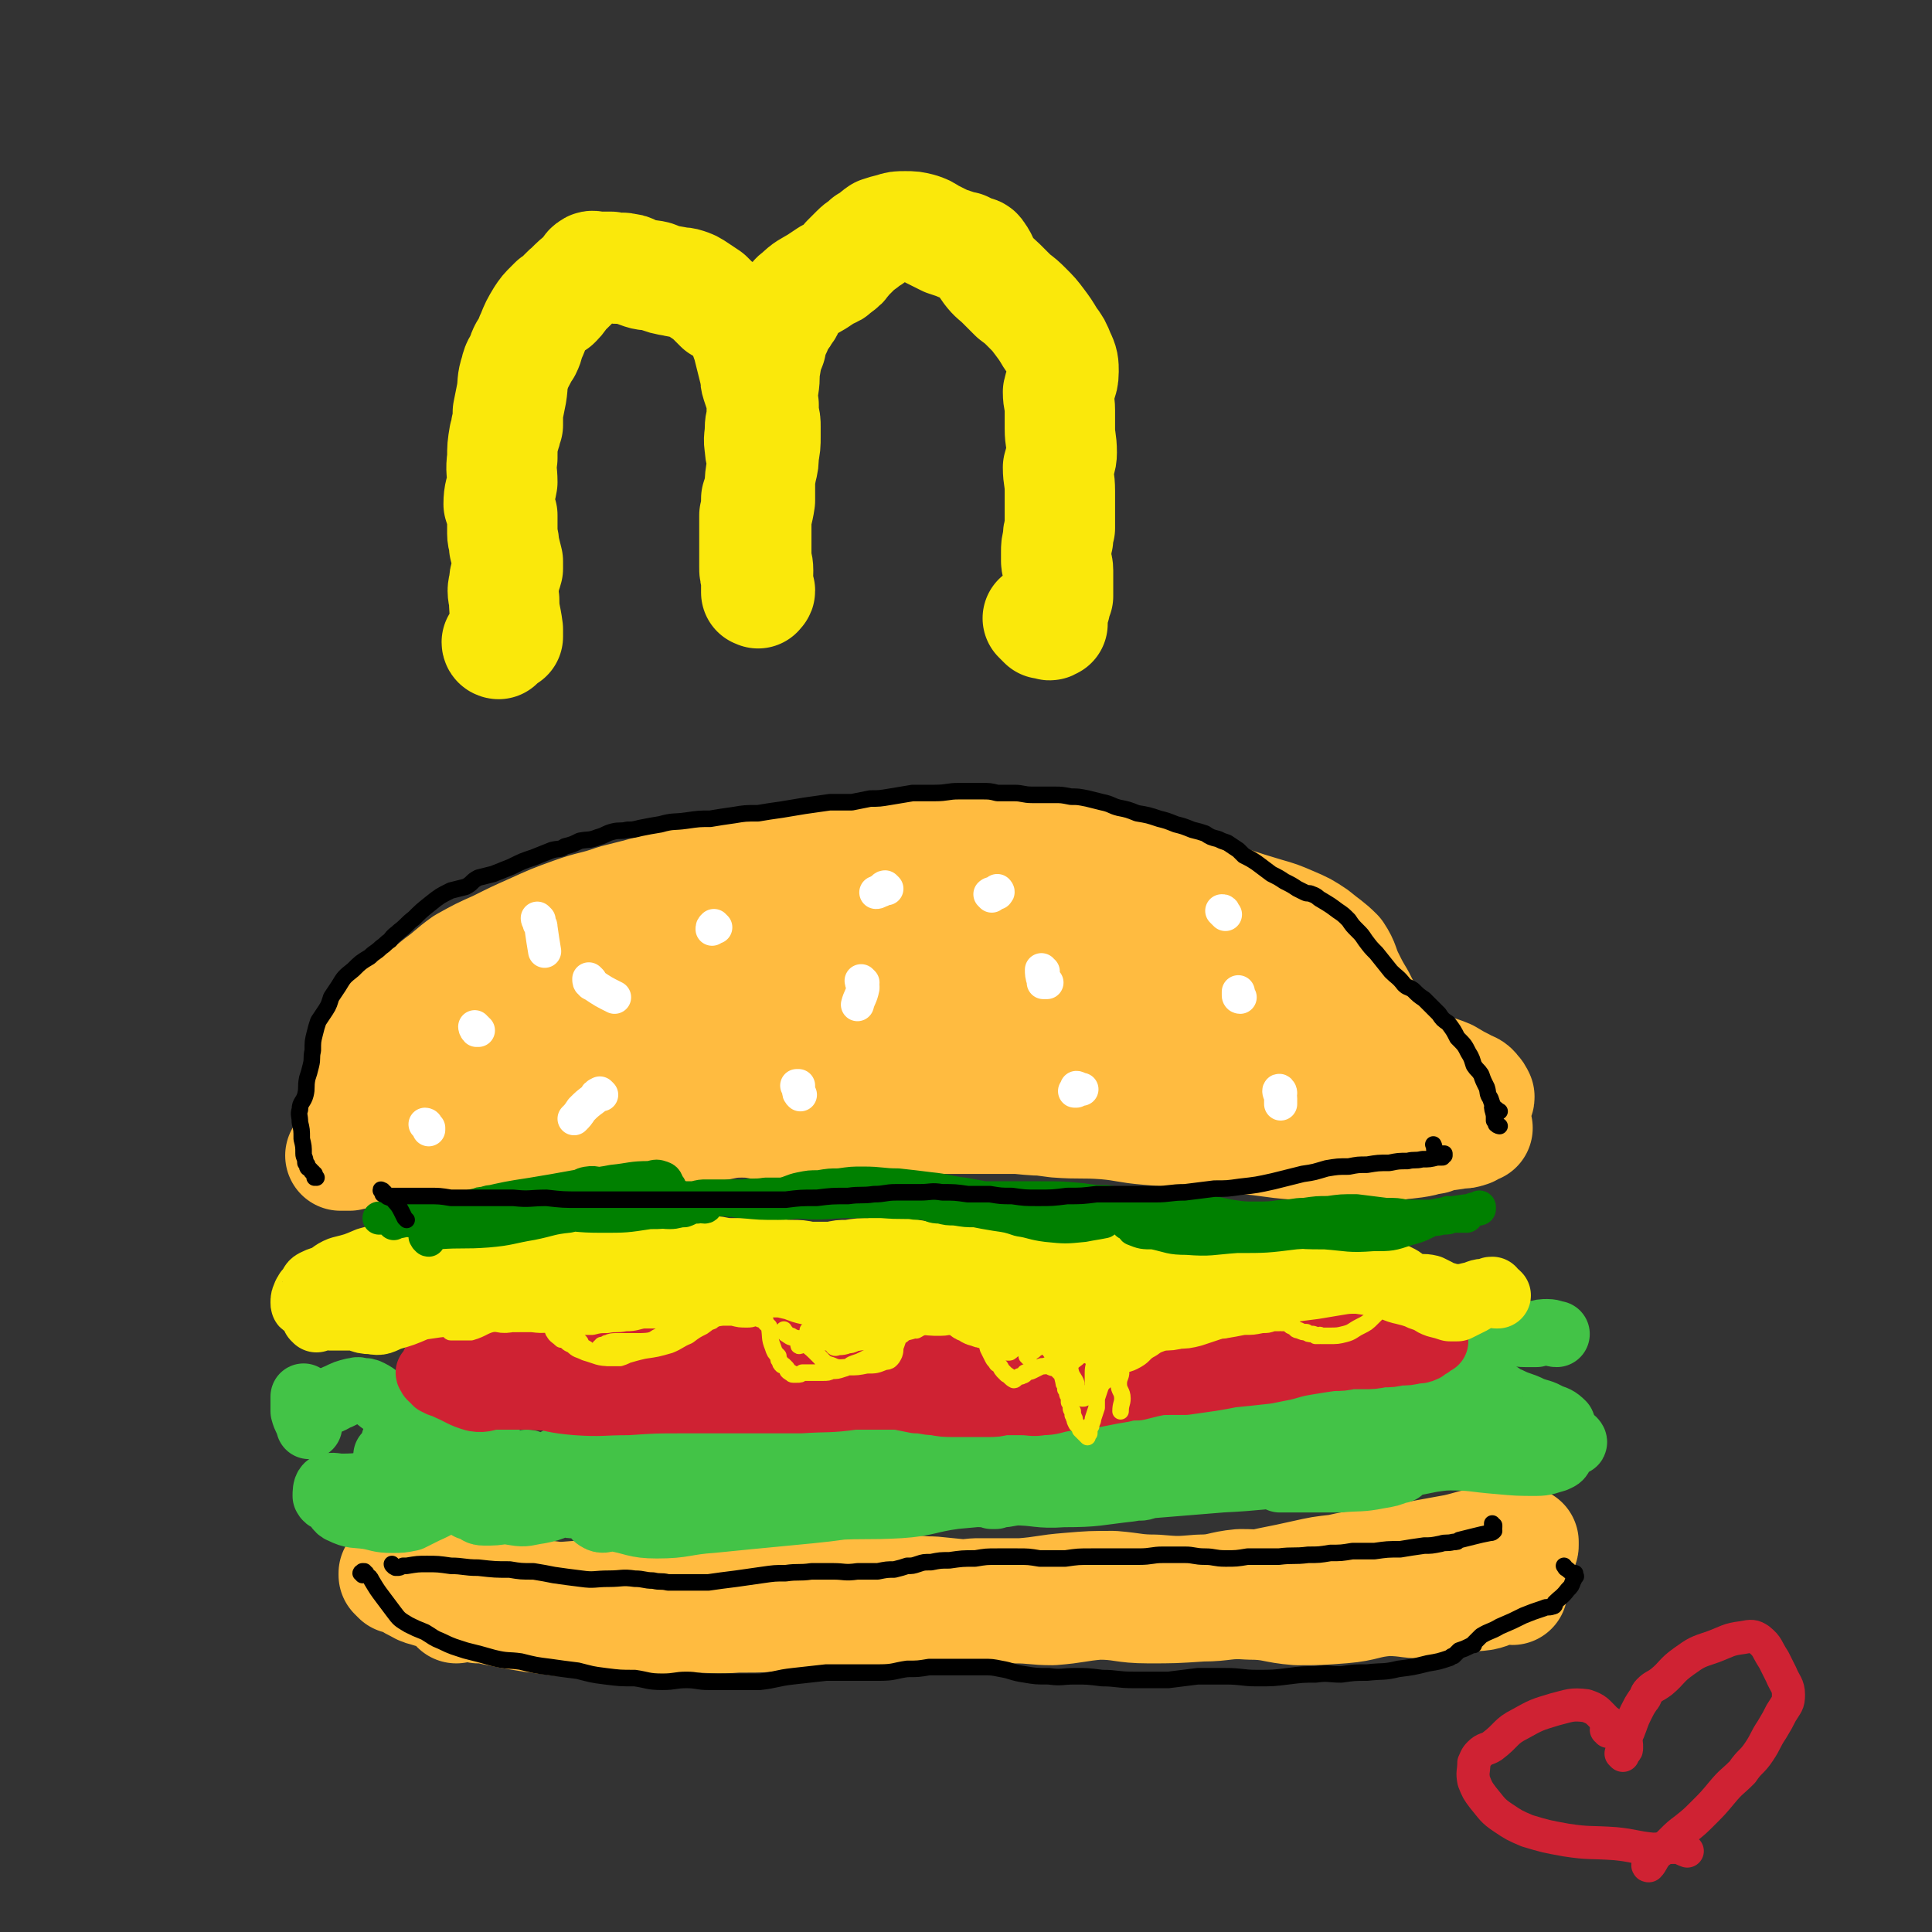 <svg viewBox='0 0 1050 1050' version='1.1' xmlns='http://www.w3.org/2000/svg' xmlns:xlink='http://www.w3.org/1999/xlink'><rect x="0" y="0" width="1050" height="1050" fill="#333333" stroke="none"/><g fill='none' stroke='rgb(255,187,64)' stroke-width='60' stroke-linecap='round' stroke-linejoin='round'><path d='M272,874c0,0 -1,-1 -1,-1 0,0 0,1 1,1 1,1 1,0 2,1 2,0 2,0 4,1 7,2 7,2 14,3 9,1 9,2 17,2 12,-1 12,-2 24,-2 11,0 11,1 22,1 9,0 9,-1 19,-1 14,0 14,1 27,0 11,0 11,-1 22,-1 13,-1 13,0 25,-1 10,0 10,0 20,0 7,-1 7,-1 15,-1 7,-1 7,-1 14,-1 7,0 8,0 15,0 9,0 9,-1 18,-1 8,0 8,0 17,0 8,-1 8,-1 16,-2 8,-1 8,-1 16,-2 8,-1 8,-1 16,-2 9,-1 9,-1 18,-2 8,0 8,0 16,0 11,0 11,0 21,-1 11,0 11,-1 22,-2 9,-1 9,-1 18,-3 10,-2 10,-2 19,-4 9,-2 9,-2 18,-3 9,-2 9,-2 18,-3 12,-2 12,-2 24,-4 11,-2 11,-2 22,-4 9,-2 9,-3 19,-4 5,0 5,2 11,2 2,-1 2,-1 4,-2 1,0 1,0 2,0 0,0 1,0 1,0 0,1 0,1 0,2 0,0 0,1 -1,1 0,0 0,-2 -1,-2 0,0 0,0 -1,0 -1,0 -1,1 -3,1 -4,0 -4,-1 -8,0 -8,2 -8,3 -15,5 -11,3 -11,4 -21,6 -13,2 -13,1 -25,3 -15,1 -14,2 -29,3 -13,2 -13,2 -27,4 -12,1 -12,0 -23,0 -11,1 -11,3 -22,3 -12,1 -12,1 -24,0 -11,0 -11,-1 -23,-2 -12,0 -12,0 -24,1 -13,1 -13,2 -26,3 -12,0 -12,0 -25,0 -10,1 -10,1 -21,1 -9,1 -9,1 -19,2 -11,1 -11,1 -21,2 -12,0 -12,1 -24,1 -12,1 -12,1 -23,1 -12,0 -12,0 -24,0 -11,0 -11,0 -22,0 -10,0 -10,0 -19,-1 -11,0 -11,0 -21,-1 -12,-1 -12,-1 -24,-2 -9,-1 -9,-1 -17,-2 -9,-1 -9,-1 -18,-3 -8,-1 -8,-1 -15,-3 -6,-1 -6,-1 -12,-2 -7,-1 -7,-1 -13,-2 -5,-1 -5,-1 -10,-2 -4,0 -4,0 -8,-1 -2,0 -2,0 -4,0 -1,0 0,0 -1,1 0,0 0,1 0,1 1,1 1,1 2,2 2,0 2,0 4,0 1,1 1,1 1,1 2,2 2,2 4,3 4,2 3,2 7,3 6,2 6,1 12,1 9,1 9,1 17,1 11,0 11,0 22,0 9,0 9,1 18,1 11,0 11,-1 22,-1 11,0 11,2 22,2 10,1 10,1 21,0 11,0 11,-1 22,-2 10,0 10,1 20,0 10,0 10,0 20,-1 10,0 10,0 20,-1 10,0 10,-1 20,-1 10,0 10,0 20,0 10,0 10,1 19,1 10,1 10,1 20,2 11,1 11,1 22,1 10,0 10,1 21,1 9,0 9,-1 19,-1 10,0 10,0 21,-1 9,-1 9,-1 18,-2 9,0 9,0 18,0 8,-1 8,-1 16,-1 8,0 8,0 16,0 10,0 10,0 19,0 10,1 10,0 19,0 9,0 9,0 17,0 10,1 10,1 21,1 10,0 10,1 21,1 8,1 8,1 17,1 7,0 7,1 14,0 5,-1 4,-2 9,-3 3,-1 4,0 7,0 0,0 -1,-1 -1,-1 0,-1 1,-2 1,-2 -1,-1 -2,0 -4,1 0,0 0,1 0,1 -1,0 -1,-1 -1,-1 -2,0 -2,0 -4,1 -4,1 -4,2 -8,3 -6,2 -6,1 -12,2 -8,1 -7,2 -15,3 -12,1 -12,-1 -24,-1 -12,1 -12,3 -24,4 -13,1 -13,1 -25,1 -13,-1 -13,-3 -26,-3 -13,-1 -13,1 -26,1 -15,1 -15,1 -29,1 -14,0 -14,-2 -27,-2 -12,1 -12,2 -25,3 -10,0 -10,-1 -21,-1 -10,0 -10,1 -21,1 -10,0 -10,0 -19,1 -10,0 -10,0 -19,1 -11,0 -11,0 -21,0 -9,0 -9,0 -18,0 -7,0 -8,0 -15,1 -8,0 -8,0 -15,0 -9,1 -9,1 -19,1 -10,0 -10,0 -20,0 -10,0 -10,1 -19,1 -9,1 -9,1 -18,1 -6,1 -6,0 -13,0 -6,0 -6,-1 -12,-1 -6,0 -6,0 -12,0 -6,0 -6,0 -11,0 -5,0 -5,-1 -9,-1 -6,-1 -6,-1 -12,-2 -5,-1 -5,-1 -10,-2 -4,-1 -4,-1 -8,-1 -3,-1 -3,-1 -6,-1 -2,-1 -2,0 -4,0 -1,0 -1,-1 -2,0 0,0 0,1 0,1 0,-1 0,-1 0,-2 0,0 1,-1 1,-1 0,1 -1,1 -1,2 0,0 0,-1 0,-1 1,0 1,0 1,0 1,0 1,0 1,1 1,0 1,0 1,0 0,0 0,0 0,-1 0,0 0,0 0,-1 0,0 0,0 0,0 0,-1 0,-1 0,-1 '/><path d='M233,616c-1,0 -1,-1 -1,-1 -1,-1 0,-1 0,-1 0,0 0,-1 0,-1 0,0 0,0 -1,0 0,0 0,0 0,0 0,0 0,-1 -1,-1 0,0 0,0 -1,0 0,0 1,0 1,1 0,0 0,0 0,0 -1,0 -1,0 -1,0 1,0 1,0 2,1 0,0 0,0 0,0 3,0 3,1 6,0 9,-1 9,-3 19,-4 9,-2 9,-1 18,0 8,0 8,1 17,1 8,0 8,-1 16,-2 9,0 9,-1 19,0 7,0 7,2 15,2 7,0 7,-2 13,-1 8,0 7,1 15,2 7,1 7,1 15,0 9,0 9,-2 19,-2 8,0 8,1 17,2 8,0 8,0 17,-1 8,0 8,0 16,0 11,-1 11,-1 22,-2 10,0 10,-1 21,-1 9,0 9,0 18,0 10,0 10,0 20,0 10,0 10,0 19,0 10,1 10,1 21,1 9,1 9,1 19,1 9,0 9,0 19,1 6,0 6,0 12,1 6,1 6,1 11,2 8,1 8,0 15,1 8,0 8,0 15,0 7,0 7,0 15,0 8,1 8,1 16,1 8,1 8,0 17,1 6,0 6,0 11,0 4,0 4,0 8,1 1,0 1,0 3,1 2,0 2,0 5,1 3,0 3,0 7,0 3,1 3,1 6,1 4,1 4,1 7,1 3,0 3,-1 6,-1 1,-1 1,-1 2,-1 0,0 0,0 0,0 1,0 1,0 2,0 4,-1 4,0 9,-1 6,-2 5,-3 11,-4 5,-2 5,-1 10,-1 1,0 1,0 2,-1 1,0 1,0 1,0 0,0 -1,0 -1,-1 0,0 0,0 -1,0 0,0 0,0 0,0 0,0 1,0 1,0 0,0 -1,0 -1,0 -1,1 -1,2 -2,3 -3,1 -3,1 -6,1 -5,1 -5,1 -10,1 -7,2 -7,3 -14,4 -8,1 -8,1 -16,1 -10,0 -10,0 -21,0 -14,0 -14,1 -28,0 -14,-1 -14,-2 -28,-3 -14,-2 -14,-1 -28,-3 -12,-1 -12,-1 -24,-2 -12,-1 -12,-2 -23,-3 -13,-1 -14,0 -27,-1 -15,-2 -15,-2 -30,-3 -14,-2 -14,-3 -28,-4 -13,0 -13,1 -27,0 -12,0 -12,0 -23,0 -12,-1 -12,-1 -23,0 -13,0 -13,0 -26,0 -11,1 -11,1 -23,1 -11,1 -11,1 -22,2 -9,1 -9,0 -18,2 -9,1 -9,2 -18,3 -11,2 -11,1 -21,2 -12,1 -12,2 -23,3 -12,2 -12,2 -24,3 -9,1 -9,1 -19,2 -8,1 -8,1 -16,2 -9,1 -9,1 -17,1 -6,1 -6,1 -12,2 -4,0 -4,1 -9,1 -2,0 -2,0 -5,1 -2,0 -2,0 -3,0 -1,0 -1,0 -1,0 0,0 -1,0 -1,0 0,0 0,0 1,0 1,0 1,0 2,-1 0,0 0,-1 0,-2 0,-1 0,-1 1,-3 0,-2 0,-2 1,-4 1,-2 1,-2 2,-5 1,-3 1,-3 3,-7 1,-4 1,-4 3,-8 2,-4 2,-4 5,-8 4,-4 4,-4 8,-9 4,-4 4,-4 8,-8 4,-3 4,-3 9,-7 4,-2 5,-2 8,-5 4,-2 3,-3 7,-6 4,-3 4,-3 8,-6 5,-3 5,-3 10,-7 6,-4 6,-4 12,-9 5,-3 5,-3 11,-7 6,-4 6,-4 11,-7 6,-3 6,-3 11,-6 6,-3 6,-3 12,-6 8,-4 7,-4 16,-7 7,-3 8,-3 16,-4 8,-2 8,-2 16,-3 9,-2 9,-3 17,-5 9,-2 9,-3 17,-5 9,-2 9,-3 17,-5 10,-2 10,-2 20,-4 9,-2 9,-1 18,-2 8,-1 8,-2 15,-2 9,-1 9,-1 18,-2 10,0 10,-1 20,-1 10,-1 10,0 21,0 9,0 9,-1 18,-1 10,0 10,0 20,1 9,1 9,1 17,4 9,3 8,4 17,7 10,4 11,3 21,5 9,3 9,3 18,5 7,2 8,2 14,5 8,3 8,2 15,7 7,4 7,5 14,10 6,5 6,5 12,9 7,4 8,4 14,8 6,3 6,3 11,7 5,4 5,4 10,9 4,4 4,4 9,9 3,4 3,5 7,9 6,5 6,4 13,9 6,4 6,5 13,8 7,4 8,3 15,6 5,3 5,3 9,5 3,2 4,1 6,4 1,1 1,1 2,3 0,1 0,1 -1,1 -1,0 -2,0 -3,1 -2,0 -1,2 -2,2 -2,1 -3,0 -5,0 -5,0 -5,1 -11,1 -9,0 -9,0 -18,-1 -11,0 -11,1 -23,0 -12,0 -12,-1 -23,-1 -15,-1 -15,-1 -30,-2 -17,-1 -17,-1 -34,-2 -20,-1 -20,-1 -41,-2 -22,-1 -22,0 -44,-1 -22,-1 -22,-1 -44,-2 -20,-1 -20,-1 -41,-2 -17,-1 -17,-1 -34,-2 -19,-1 -19,-1 -38,-2 -17,-1 -17,-1 -35,-3 -17,-1 -17,-1 -33,-3 -15,-1 -15,-1 -30,-2 -12,-1 -12,-1 -24,-3 -6,-1 -6,-1 -12,-2 -2,-1 -2,-1 -3,-2 0,0 0,-1 -1,-1 0,-1 0,-1 0,-1 3,-3 3,-4 7,-5 10,-4 10,-3 21,-5 17,-2 17,-1 35,-3 22,-4 22,-4 44,-8 27,-4 27,-4 54,-7 28,-4 28,-4 57,-8 28,-3 28,-2 57,-6 24,-2 24,-3 48,-5 19,-2 19,-2 37,-4 9,-1 9,-1 18,-2 2,0 4,0 4,1 0,0 -3,0 -6,0 -12,0 -12,-1 -25,-1 -17,-1 -17,-3 -35,-2 -19,0 -19,1 -37,3 -21,1 -21,1 -41,3 -24,1 -24,1 -48,2 -19,2 -19,1 -38,4 -17,2 -17,1 -34,5 -15,3 -15,3 -29,8 -12,5 -12,5 -24,10 -13,6 -13,7 -25,14 -10,5 -10,6 -19,12 -7,4 -7,5 -13,9 -7,5 -7,5 -13,9 -7,5 -7,5 -13,9 -7,6 -7,7 -15,12 -5,4 -5,3 -11,5 -3,1 -3,1 -6,3 -2,1 -2,3 -5,4 -1,1 -2,0 -4,0 -1,0 -2,1 -3,0 -2,-2 -1,-3 -3,-6 -1,-2 0,-3 -2,-4 -2,-2 -3,-1 -5,-2 -2,-2 -1,-3 -3,-6 -1,-3 -2,-3 -3,-6 0,-4 0,-4 0,-9 0,-4 0,-5 1,-9 0,-4 0,-4 2,-8 3,-6 3,-6 7,-12 3,-5 3,-5 7,-9 5,-4 5,-4 11,-8 7,-6 7,-5 14,-11 7,-5 7,-6 14,-11 9,-5 9,-5 18,-9 10,-5 10,-5 19,-9 11,-5 11,-5 22,-9 11,-4 12,-3 23,-7 12,-3 12,-3 23,-6 11,-3 11,-3 21,-6 10,-2 10,-2 20,-4 12,-3 12,-3 24,-6 12,-2 12,-2 25,-3 9,-1 9,0 19,-1 9,0 9,0 19,-1 10,-2 10,-2 20,-3 10,-1 10,-2 20,-1 8,0 8,2 16,3 10,1 10,1 19,2 9,1 9,0 17,2 8,1 8,1 16,2 10,2 10,1 19,4 9,2 8,4 17,7 9,3 9,3 18,6 11,3 11,3 22,6 9,3 9,3 19,6 7,2 7,2 14,5 7,3 7,3 13,7 6,5 7,5 12,10 4,6 3,7 6,13 3,6 3,6 6,11 3,6 3,6 6,11 4,5 4,5 8,10 3,4 2,4 5,8 2,3 3,2 5,5 2,3 1,3 3,6 1,2 1,2 3,4 0,0 0,0 0,1 0,0 1,0 1,0 -1,-1 -1,-1 -1,-1 -1,-1 -1,-1 -2,-3 0,0 1,0 0,-1 0,-1 0,-2 -2,-3 -7,-2 -8,-2 -16,-3 -11,-2 -11,-2 -23,-3 -15,-1 -15,-1 -30,-2 -17,-1 -17,-2 -34,-2 -21,0 -21,2 -42,2 -24,0 -24,-1 -48,-2 -25,0 -25,0 -49,-1 -22,-1 -22,-1 -43,-3 -11,-1 -11,-1 -22,-3 -1,0 -3,-1 -2,-1 3,-1 5,-1 10,-1 14,-2 14,-3 27,-4 21,-2 21,-1 41,-2 20,-2 20,-2 40,-2 18,-1 18,-1 36,-1 19,-1 19,0 37,-1 11,-1 11,-2 22,-3 3,-1 7,0 7,-1 -1,-1 -5,-2 -10,-2 -13,0 -13,1 -25,1 -13,1 -13,2 -25,2 -9,0 -9,0 -18,-1 -2,0 -3,-1 -3,-1 0,-1 1,-1 2,-1 6,0 6,0 13,-1 10,0 10,1 20,-1 10,-1 10,-2 20,-5 '/></g>
<g fill='none' stroke='rgb(255,255,255)' stroke-width='18' stroke-linecap='round' stroke-linejoin='round'><path d='M327,595c0,0 -1,-1 -1,-1 -2,1 -2,1 -3,3 -4,3 -4,3 -7,6 -2,3 -2,3 -4,5 '/><path d='M469,534c0,0 -1,-1 -1,-1 0,0 0,1 1,3 0,0 0,1 0,1 -1,5 -2,5 -3,9 '/><path d='M321,533c0,0 -1,-1 -1,-1 0,1 0,2 1,2 0,1 1,1 1,1 6,4 6,4 12,7 '/><path d='M567,528c-1,0 -1,-1 -1,-1 0,2 0,3 1,6 0,0 0,0 0,1 1,0 1,0 2,0 '/><path d='M665,496c0,0 0,0 -1,-1 0,0 0,0 0,0 1,0 1,0 1,1 0,0 0,0 1,1 '/><path d='M696,594c0,-1 -1,-2 -1,-1 0,1 1,2 1,4 0,1 0,1 0,2 0,0 0,0 0,1 '/><path d='M482,483c0,0 -1,-1 -1,-1 -1,0 -1,1 -2,2 0,0 0,0 -1,0 -1,1 -1,1 -2,1 '/><path d='M434,591c0,0 -1,-1 -1,-1 0,0 0,0 1,0 0,1 0,1 0,1 0,1 0,1 0,1 0,2 0,2 1,3 '/><path d='M539,487c0,0 -1,-1 -1,-1 1,-1 2,0 3,-1 1,0 1,1 1,0 1,0 0,-1 0,-1 '/><path d='M389,504c-1,0 -1,-1 -1,-1 0,0 0,0 0,0 0,1 0,0 0,0 -1,1 -1,1 -1,2 '/><path d='M259,559c-1,0 -1,-1 -1,-1 0,0 0,1 1,2 1,0 1,0 1,0 0,0 0,0 0,0 '/></g>
<g fill='none' stroke='rgb(67,195,71)' stroke-width='36' stroke-linecap='round' stroke-linejoin='round'><path d='M281,803c0,0 0,0 -1,-1 0,0 1,-1 0,-1 0,-1 0,-2 -1,-2 -1,-1 -1,-1 -3,-2 -6,-1 -6,-1 -13,-2 -8,-2 -8,-2 -17,-4 -9,-2 -9,-2 -19,-4 -4,-1 -4,-2 -9,-3 -2,-1 -4,1 -4,0 0,-1 1,-2 4,-3 2,-2 3,-3 6,-3 2,-1 3,0 4,1 2,1 1,2 1,4 0,1 0,2 -2,3 -2,1 -2,1 -4,2 -6,1 -6,0 -11,1 -1,1 -1,1 -2,2 0,1 0,0 1,0 1,0 1,0 2,0 2,1 2,1 4,1 4,0 4,-1 8,-1 7,1 7,1 14,2 6,2 6,2 13,4 6,1 6,1 12,2 5,1 5,2 9,3 5,1 5,0 9,1 2,1 2,1 4,2 1,1 1,1 2,2 1,1 1,1 3,1 0,1 1,1 1,1 -2,-1 -3,-1 -5,-2 -5,-1 -5,-2 -11,-1 -9,0 -9,1 -18,1 -12,1 -12,2 -24,1 -14,0 -14,-1 -27,-1 -11,0 -11,1 -21,1 -4,0 -5,-1 -8,0 -1,1 -1,3 -1,5 1,2 2,1 3,2 4,3 3,5 6,6 6,3 7,2 14,3 6,1 6,2 13,2 5,0 5,0 10,-1 4,-2 4,-2 8,-4 7,-3 7,-4 14,-6 9,-3 9,-2 17,-6 8,-3 8,-4 16,-8 3,-2 4,-1 7,-3 1,-1 1,-2 1,-3 0,0 1,0 1,0 0,0 0,0 0,1 0,0 0,0 0,1 1,3 0,4 2,6 1,1 2,1 4,1 3,-1 3,-1 6,-3 5,-2 4,-3 9,-5 4,-1 4,-2 9,-1 2,0 2,1 3,2 1,2 2,3 1,5 -2,6 -3,6 -7,11 -2,3 -3,6 -3,5 -1,0 -1,-3 0,-5 3,-5 3,-6 8,-10 5,-4 5,-3 10,-7 3,-1 4,-2 7,-3 0,0 0,1 0,1 -2,2 -2,1 -5,3 -5,4 -5,5 -11,9 -5,3 -5,3 -10,6 -4,3 -3,4 -7,6 -5,2 -5,2 -10,3 -7,1 -7,2 -13,1 -8,-1 -8,-3 -16,-4 -4,-1 -4,1 -8,0 -1,0 -1,-2 -1,-1 0,0 0,1 0,2 0,0 0,-1 0,-1 1,1 1,1 3,2 2,1 2,2 5,2 6,0 6,0 12,-1 9,-1 9,0 18,-2 13,-2 13,-4 27,-6 14,-2 15,-2 30,-3 12,-1 12,-1 24,-2 12,-2 12,-3 24,-5 11,-1 11,0 22,-1 9,-1 9,-1 17,-2 9,0 9,0 18,0 6,1 6,1 12,1 7,1 8,-1 15,0 8,0 8,0 16,1 9,1 9,2 18,3 9,1 9,0 17,1 5,0 5,0 10,0 1,0 2,0 2,0 -3,0 -5,-1 -9,0 -13,1 -13,1 -27,4 -19,3 -19,4 -39,7 -21,3 -21,3 -42,5 -21,2 -21,2 -41,4 -15,1 -15,3 -30,3 -12,0 -12,-2 -24,-4 -4,0 -5,2 -8,0 -2,-1 -2,-3 -1,-5 0,0 1,0 2,0 2,0 1,1 3,1 6,2 6,3 11,3 14,1 14,1 28,1 21,-1 21,-2 42,-3 22,-2 22,-2 43,-3 18,-1 18,0 36,-1 15,-1 15,-3 30,-5 11,-1 11,-1 22,-2 7,-1 8,0 14,-3 3,-1 5,-3 3,-5 -4,-6 -6,-8 -14,-11 -17,-6 -18,-6 -37,-9 -23,-4 -23,-2 -47,-4 -20,-1 -20,-2 -40,-1 -18,0 -18,0 -35,2 -17,1 -17,1 -34,4 -14,2 -14,3 -28,6 -8,2 -8,2 -16,3 -2,1 -4,0 -4,1 -1,1 1,3 3,4 8,1 8,0 16,1 15,0 15,0 30,0 17,-1 17,-1 34,-3 18,-2 18,-3 36,-5 18,-2 18,-1 36,-2 18,-1 18,-1 36,-2 15,-1 15,-2 31,-3 13,0 13,0 27,-1 10,0 10,0 20,0 4,0 4,0 7,1 1,0 3,1 2,1 0,2 -1,2 -3,3 -2,0 -3,-1 -4,0 -2,1 -3,1 -4,3 0,1 1,2 1,3 2,0 2,0 4,1 4,1 4,1 9,1 8,2 8,1 17,2 10,0 10,0 20,1 9,0 9,-1 18,0 4,0 4,0 8,1 1,0 0,0 0,0 -4,2 -4,3 -8,4 -12,3 -13,3 -25,5 -18,2 -18,3 -36,3 -14,1 -14,-1 -27,-1 -7,-1 -7,-1 -13,-1 -2,0 -2,1 -4,2 -1,0 -1,0 -1,0 0,0 1,-1 1,-1 2,0 2,0 4,0 0,0 0,1 1,2 0,0 1,0 2,0 2,-1 2,-1 5,-1 6,-1 6,-1 11,-2 11,-1 11,0 22,-1 18,0 18,0 36,-1 25,-2 25,-2 49,-4 21,-1 21,-2 42,-3 13,-1 13,0 26,-1 5,0 6,0 10,0 1,0 0,-1 0,-1 -1,-1 -2,-1 -3,-1 -7,0 -7,1 -13,1 -5,1 -5,0 -11,1 -3,0 -6,1 -6,0 0,-1 3,-3 8,-4 9,-4 9,-2 19,-6 8,-3 8,-5 16,-9 4,-2 5,0 9,-2 1,0 0,-1 -1,-2 0,0 0,1 -1,2 -6,2 -6,2 -12,4 -11,3 -11,3 -22,5 -15,3 -15,2 -31,4 -16,2 -16,2 -32,4 -10,1 -10,1 -19,3 -8,2 -7,4 -15,6 -6,2 -7,1 -12,2 0,0 0,1 1,1 2,0 2,1 5,0 9,-3 9,-4 18,-7 12,-5 12,-5 25,-9 12,-3 12,-3 24,-7 9,-2 9,-2 17,-3 7,-2 7,-2 15,-3 9,-1 9,0 18,-2 12,-1 12,-3 24,-4 8,-1 8,-1 16,-1 3,0 3,0 7,0 0,0 0,-1 1,-1 0,0 -1,0 0,0 0,0 0,0 1,0 3,0 3,1 5,1 3,0 3,-1 6,-1 3,0 3,0 6,0 2,0 3,0 5,-1 1,-1 0,-1 1,-2 0,0 1,-1 0,-1 0,0 0,0 -1,0 -1,0 -2,0 -2,0 0,1 1,2 2,3 1,1 1,1 1,1 2,1 2,1 3,1 2,1 2,1 3,2 2,2 2,2 3,3 2,1 2,0 4,1 5,1 5,1 10,2 6,1 6,0 13,1 4,1 4,0 8,2 0,0 1,1 0,1 -4,1 -5,1 -10,2 -10,1 -10,1 -20,2 -9,1 -9,2 -18,3 -8,0 -8,0 -15,1 -7,0 -7,0 -14,1 -5,1 -5,1 -10,2 -2,1 -2,0 -4,1 -1,0 0,1 -1,1 -1,1 -1,1 -2,2 0,0 0,0 -1,0 -5,2 -5,2 -11,3 -10,2 -10,1 -21,2 -7,0 -7,0 -15,0 -6,0 -6,0 -12,0 -3,0 -3,0 -5,0 -1,0 0,0 0,0 2,-3 1,-4 2,-7 4,-5 4,-6 9,-11 6,-5 7,-4 13,-8 7,-4 7,-4 14,-8 5,-2 5,-2 9,-5 0,-1 0,-1 0,-2 1,-1 1,-1 1,-2 -1,0 -2,0 -1,0 0,0 0,0 2,-1 3,-1 3,-1 6,-2 5,-1 5,-1 9,-2 9,0 9,0 18,0 8,0 8,0 16,0 7,0 7,-1 13,-1 3,0 3,1 6,2 4,2 3,3 7,4 6,3 6,2 12,5 5,2 5,1 10,4 3,1 4,1 7,4 1,2 0,3 0,5 0,2 0,1 0,3 -1,2 -1,2 -1,4 0,2 1,3 0,4 0,2 -1,2 -3,3 -4,1 -5,2 -10,2 -10,0 -10,0 -21,-1 -13,-1 -13,-2 -27,-2 -11,0 -11,1 -23,2 -8,1 -8,0 -16,2 -8,1 -8,3 -16,4 -6,1 -7,-1 -13,0 -10,0 -10,2 -19,1 -11,0 -11,-2 -23,-3 -10,-1 -10,-1 -21,-1 -7,-1 -7,-1 -14,-1 -7,-1 -7,-1 -14,-1 -7,0 -7,2 -15,1 -3,0 -3,-1 -6,-1 -1,0 -1,0 -2,1 0,0 -1,0 -1,1 1,0 2,0 2,0 1,1 0,1 0,1 0,0 1,-1 0,-2 0,0 -1,0 -1,0 0,-1 0,-2 1,-2 2,-3 3,-3 5,-5 5,-3 5,-3 9,-7 4,-4 3,-5 7,-9 2,-2 2,-3 5,-4 0,0 0,0 1,1 0,1 0,1 0,2 -1,2 -1,2 -3,3 -1,1 -1,1 -3,1 -3,0 -3,1 -6,0 -3,-2 -4,-3 -7,-5 0,0 1,1 2,1 1,-1 0,-2 1,-2 3,-1 3,0 6,1 5,2 5,3 9,4 3,1 3,1 5,1 '/><path d='M776,771c0,-1 -1,-1 -1,-1 0,-1 1,0 2,-1 2,-1 2,-1 3,-2 0,0 1,0 1,-1 0,-2 0,-2 -1,-4 -1,-5 -2,-5 -3,-10 -1,-5 -2,-7 1,-12 3,-4 5,-4 11,-7 7,-3 7,-3 15,-6 7,-2 8,-2 15,-3 5,0 5,1 10,1 3,0 3,0 6,0 3,-1 3,-1 6,-1 3,0 3,1 5,1 '/><path d='M790,785c0,-1 0,-1 -1,-1 0,-1 1,-2 1,-2 0,0 0,0 1,0 0,0 0,0 0,0 -1,-1 -1,-1 -2,-1 '/><path d='M748,760c0,0 0,-1 -1,-1 0,0 0,1 -1,1 -1,0 -2,0 -3,0 -6,0 -6,0 -12,-1 -13,0 -13,-3 -26,-1 -11,2 -11,4 -22,8 -6,3 -6,3 -13,5 '/><path d='M590,789c0,0 -1,-1 -1,-1 -2,-1 -2,-1 -4,-2 -6,-2 -6,-3 -12,-3 -7,-1 -8,0 -15,1 -10,1 -10,1 -19,3 -11,2 -11,3 -21,4 -12,2 -12,2 -25,2 -13,0 -13,-2 -26,-2 -12,0 -12,1 -25,1 -9,0 -9,0 -19,-1 -10,0 -10,0 -21,-2 -7,0 -7,-1 -15,-2 -4,0 -4,-1 -7,-1 -4,1 -4,2 -8,2 -4,1 -4,0 -9,0 -5,0 -5,0 -10,0 -5,0 -5,1 -10,1 -9,0 -9,0 -17,-1 -5,0 -5,0 -10,0 '/><path d='M266,785c0,-1 0,-1 -1,-1 -6,0 -6,1 -12,2 -4,1 -4,2 -8,3 -2,0 -2,1 -4,0 -2,0 -2,-1 -4,-3 -1,-2 -1,-2 -2,-4 -1,-3 -1,-4 -3,-6 -1,-1 -1,-1 -3,-2 -1,-1 -2,0 -3,-1 -2,-1 -2,-1 -4,-1 -3,-2 -3,-2 -6,-4 -4,-3 -4,-3 -8,-6 -3,-2 -3,-3 -7,-5 -2,-1 -2,-1 -5,-1 -2,-1 -2,0 -4,0 -4,1 -4,1 -8,3 -3,1 -3,2 -7,3 '/><path d='M166,760c0,0 -1,-1 -1,-1 0,0 0,1 0,1 0,1 0,1 0,3 0,2 0,2 0,4 1,4 2,4 3,8 '/></g>
<g fill='none' stroke='rgb(207,34,51)' stroke-width='36' stroke-linecap='round' stroke-linejoin='round'><path d='M235,749c0,0 -1,-1 -1,-1 1,1 2,1 3,3 1,0 1,0 2,1 3,1 3,1 5,2 7,3 7,4 14,6 6,1 6,-1 12,-1 7,0 7,0 15,0 8,0 8,1 16,0 7,-1 7,-3 14,-4 7,-1 8,1 15,0 8,-1 8,-1 16,-2 6,-2 6,-3 12,-4 4,-1 4,1 9,0 4,0 4,-1 9,-1 3,-1 4,-1 7,0 3,1 2,3 5,3 5,1 5,0 10,0 5,1 5,2 10,2 4,0 4,0 8,0 2,-1 2,-1 4,-1 2,-1 2,-2 4,-1 4,0 4,2 7,3 5,1 5,0 10,1 7,1 7,2 15,3 3,0 3,0 7,1 4,0 4,0 8,0 4,0 4,0 8,0 5,0 5,0 9,0 5,1 5,1 10,2 5,0 5,1 10,1 5,1 5,1 11,1 5,0 5,0 9,0 5,0 5,0 9,0 4,0 4,0 8,-1 5,0 5,0 10,0 6,0 6,1 11,0 6,0 6,-1 12,-2 5,-1 5,0 11,-1 5,-1 5,-1 10,-2 5,-1 5,-1 11,-2 4,-1 4,-1 8,-1 4,-1 4,-1 8,-2 5,-1 5,-1 11,-1 3,0 4,0 7,0 7,-1 7,-1 14,-2 6,-1 6,-1 11,-2 10,-1 10,-1 19,-2 5,-1 5,-1 10,-2 7,-2 7,-2 13,-3 6,-1 6,-1 13,-2 5,0 5,0 10,-1 4,0 4,0 7,0 5,0 5,0 10,-1 5,0 5,0 9,-1 5,0 5,0 9,-1 2,0 3,0 5,-1 1,-1 1,-1 3,-2 0,0 0,0 0,0 1,-1 1,-1 1,-1 1,-1 1,-1 2,-1 0,0 0,0 0,0 0,-1 0,-1 0,-2 -1,0 -1,0 -1,0 -2,-1 -2,-1 -3,-2 -2,-1 -2,-1 -4,-2 -3,-1 -3,-1 -7,-2 -4,-1 -4,-1 -9,-1 -6,-1 -6,-1 -12,-1 -6,0 -6,0 -12,1 -7,0 -7,0 -13,0 -7,0 -7,0 -14,0 -8,0 -8,-1 -15,-1 -9,0 -9,1 -18,2 -9,0 -9,0 -18,-1 -6,0 -6,-1 -13,-1 -7,0 -7,1 -14,1 -5,0 -5,0 -11,-1 -5,0 -5,0 -10,0 -8,0 -8,1 -17,1 -8,0 -8,-1 -16,-1 -8,0 -8,0 -16,0 -7,-1 -7,0 -14,0 -7,-1 -7,-1 -14,-1 -5,0 -5,0 -11,1 -5,0 -5,0 -11,0 -8,1 -8,1 -15,1 -9,1 -9,1 -18,2 -7,1 -7,1 -15,2 -9,1 -9,1 -19,2 -8,0 -8,0 -17,1 -7,0 -7,0 -14,1 -8,1 -8,1 -17,2 -9,1 -9,1 -18,3 -10,1 -10,1 -20,2 -10,0 -10,0 -20,0 -7,0 -7,0 -13,0 -7,0 -7,-1 -14,-1 -9,0 -9,0 -17,0 -7,0 -7,1 -14,1 -5,0 -5,0 -10,1 -4,0 -4,0 -8,1 -4,0 -4,1 -8,1 -2,1 -2,0 -4,0 -3,1 -3,1 -5,2 -2,0 -3,0 -5,1 0,1 0,1 0,2 0,1 0,2 -1,3 -1,0 -2,0 -2,0 0,1 1,1 2,2 1,0 1,0 2,0 2,1 2,1 3,2 4,1 4,1 8,1 7,1 7,1 15,2 13,2 13,3 26,5 12,2 12,3 24,4 14,1 14,0 28,0 15,-1 15,-1 30,-1 17,0 17,0 33,0 15,0 15,0 31,0 15,-1 15,0 29,-2 13,-1 13,-3 26,-4 12,-2 12,-1 25,-2 12,-1 12,-1 23,-2 11,0 12,0 23,-1 12,-1 12,-2 24,-4 10,-1 10,-1 20,-2 9,-1 9,-1 17,-1 7,-1 7,0 15,-1 6,-1 6,-1 13,-3 4,0 4,0 7,-1 2,-1 3,-1 3,-1 0,-1 -1,0 -1,-1 0,-1 1,-1 0,-2 -1,-1 -1,-1 -2,-2 -4,-1 -4,-2 -9,-2 -5,0 -6,1 -11,1 -8,0 -8,-1 -15,0 -9,0 -9,1 -18,2 -12,1 -12,0 -24,2 -13,2 -13,4 -25,5 -16,1 -17,0 -33,1 -15,1 -15,2 -30,3 -15,1 -15,0 -31,1 -16,0 -16,0 -32,0 -14,0 -14,-2 -28,-2 -13,1 -13,2 -26,3 -10,0 -10,0 -20,0 -9,1 -9,0 -19,1 -9,0 -9,0 -18,1 -5,0 -6,0 -11,1 -2,1 -2,1 -3,2 -1,0 0,0 1,0 2,0 2,0 4,0 9,0 9,0 19,0 14,0 14,0 29,1 18,1 18,2 36,1 14,0 14,-3 29,-3 15,0 15,2 30,5 '/></g>
<g fill='none' stroke='rgb(250,232,11)' stroke-width='36' stroke-linecap='round' stroke-linejoin='round'><path d='M172,717c0,0 -1,-1 -1,-1 0,-1 1,0 2,0 0,0 0,0 0,0 1,0 1,0 1,0 1,0 1,-1 2,-1 2,0 2,1 3,1 8,0 8,0 16,0 8,-1 8,-1 16,-2 6,-1 6,-1 13,-3 6,-1 6,-1 13,-2 8,-1 8,0 15,-1 7,-1 7,-2 14,-3 5,-1 5,0 10,-1 3,-1 3,-1 6,-2 2,0 2,0 4,0 3,-1 3,-1 6,-2 4,0 4,0 7,-1 4,0 4,-1 8,-1 3,0 3,0 7,0 2,0 2,1 5,1 2,1 2,0 5,1 2,0 2,1 4,2 4,1 4,2 8,2 4,1 4,0 9,0 3,0 3,0 7,0 3,0 3,0 6,0 4,1 4,1 9,0 6,0 7,1 13,0 7,0 6,-1 13,-2 4,-1 4,0 9,-1 3,0 3,0 5,0 1,-1 1,-1 2,-2 0,0 0,0 0,0 2,0 2,0 5,0 4,-1 4,-1 7,-1 4,0 4,0 8,1 5,1 5,2 10,3 5,1 5,1 9,2 7,0 7,-1 13,-1 6,0 6,1 12,1 5,0 5,-2 9,-2 6,0 6,0 11,1 7,1 7,3 14,3 5,1 5,-1 10,-2 4,-1 4,-1 8,-1 4,0 4,1 8,1 6,0 6,0 11,-1 5,-1 5,-1 10,-1 3,-1 3,-2 7,-3 3,0 3,0 7,-1 6,0 6,0 12,-1 5,0 5,0 11,-1 6,-1 6,-1 11,-2 6,-1 6,-1 11,-2 4,0 4,-1 8,-1 4,-1 4,-1 7,-1 4,0 4,0 7,0 5,0 5,0 10,0 6,0 6,0 13,0 6,0 6,0 11,0 7,0 7,-1 13,-1 4,-1 5,-1 9,0 3,0 3,0 7,0 4,1 4,1 9,1 5,0 5,0 10,0 7,1 7,0 14,0 6,0 6,1 12,0 3,0 3,0 6,0 2,0 2,1 4,1 2,1 2,1 4,2 2,1 2,1 4,2 3,2 3,3 7,4 4,1 5,0 9,1 2,1 2,1 4,2 1,1 1,1 2,1 1,1 1,1 3,1 2,1 2,1 5,1 4,0 4,0 8,-1 5,-1 4,-2 9,-2 1,0 2,0 3,0 2,1 2,1 3,2 0,0 0,0 -1,0 -1,-1 -1,-1 -2,-2 0,0 0,-1 0,-1 -1,0 -1,0 -2,1 0,0 0,0 0,0 -1,0 -1,0 -1,0 -2,1 -2,1 -3,2 -2,1 -2,1 -5,3 -2,1 -2,1 -4,2 -2,1 -2,1 -4,2 -1,0 -2,0 -4,0 -3,-1 -3,-1 -7,-2 -3,-1 -3,-2 -6,-3 -3,-1 -3,-1 -5,-2 -3,-1 -3,-1 -7,-2 -5,-1 -5,-2 -11,-4 -7,-1 -7,-1 -14,-2 -6,0 -6,0 -12,1 -6,1 -6,1 -12,2 -8,1 -8,1 -15,2 -7,1 -7,1 -14,3 -7,1 -7,2 -14,3 -5,2 -5,2 -11,3 -6,2 -6,2 -12,4 -4,1 -4,1 -8,1 -4,1 -4,1 -9,1 -4,1 -4,1 -9,1 -4,0 -5,1 -9,0 -4,-1 -4,-2 -8,-3 -3,-1 -4,0 -7,-2 -3,-1 -3,-1 -6,-2 -1,-1 -1,-1 -3,-1 -5,0 -5,0 -9,0 -5,1 -5,1 -10,2 -5,1 -5,2 -9,3 -7,1 -7,1 -14,1 -4,0 -4,0 -9,0 -3,0 -3,0 -5,-1 -2,0 -2,-1 -4,-2 -1,0 -1,0 -2,-1 -1,-1 -1,-2 -2,-2 -1,-1 -1,0 -3,-1 -3,0 -3,0 -5,-1 -3,0 -3,1 -6,1 -5,0 -5,0 -10,-1 -3,0 -3,0 -6,0 -2,0 -2,0 -5,0 -2,0 -2,0 -4,0 -2,0 -2,0 -5,0 -2,0 -2,0 -5,0 -2,0 -2,0 -4,0 -1,0 -1,0 -2,0 -1,0 -1,-1 -2,-2 -2,-1 -2,-1 -5,-3 -2,-1 -2,-2 -4,-3 -2,0 -2,0 -5,-1 -3,0 -3,0 -7,-1 -6,-1 -5,-2 -11,-3 -7,-2 -7,-2 -14,-3 -10,-2 -10,-4 -21,-5 -8,0 -9,0 -17,1 -7,1 -7,2 -14,3 -4,1 -4,1 -9,2 -4,2 -4,4 -9,4 -5,0 -5,-2 -10,-2 -5,1 -5,2 -10,3 -6,2 -6,2 -12,4 -6,1 -6,2 -12,3 -5,2 -5,2 -10,2 -5,1 -5,0 -10,0 -5,0 -5,0 -10,0 -3,0 -3,1 -6,0 -3,0 -3,-1 -6,-1 -4,-1 -4,-1 -9,-2 -4,0 -4,0 -8,0 -6,1 -6,2 -12,4 -5,2 -5,2 -11,4 -7,3 -7,3 -14,5 -5,2 -5,3 -10,2 -7,0 -6,-2 -13,-4 -5,-1 -5,0 -10,-1 -3,-1 -3,0 -6,-1 -2,0 -2,-1 -3,-2 -2,-1 -2,-1 -3,-1 -1,0 -1,1 -1,0 -1,0 -1,0 -1,-1 0,-2 0,-2 1,-4 0,-1 1,-1 1,-2 1,-1 1,-1 2,-2 1,-1 0,-2 2,-3 2,-1 2,-1 5,-2 5,-2 4,-3 9,-5 8,-2 8,-2 15,-5 8,-2 8,-3 15,-5 5,-1 5,-2 10,-1 4,0 4,1 9,3 2,1 2,1 5,2 4,1 4,2 7,2 7,1 7,0 13,0 9,0 9,0 17,0 6,-1 6,-1 13,-1 6,-1 6,1 12,0 6,0 6,0 12,-1 4,-1 3,-3 7,-3 5,-1 5,0 9,1 5,0 6,0 11,0 3,0 3,1 6,1 7,0 7,0 14,0 7,-1 7,-1 14,-2 7,-1 7,-2 14,-2 4,0 4,1 9,1 5,0 5,0 10,0 6,0 6,0 11,0 6,0 6,1 12,1 5,0 5,0 10,1 6,0 6,0 12,0 4,-1 4,-1 9,-1 6,-1 6,-1 13,-1 4,-1 4,-1 7,-1 4,0 4,-1 8,0 2,0 2,0 4,1 2,0 2,1 5,1 6,1 6,1 12,2 8,1 9,1 16,1 8,0 8,-1 16,-2 6,-2 6,-2 11,-4 3,0 3,-1 6,-1 4,-1 4,-1 9,-1 3,0 3,-1 6,0 2,0 1,1 3,3 2,2 2,2 4,4 3,2 3,3 6,4 3,1 3,-1 7,-1 3,0 3,1 7,1 2,1 2,1 5,1 3,0 3,0 6,0 4,0 4,0 8,0 4,0 4,0 8,-1 7,0 7,0 13,-1 6,0 6,0 11,0 4,0 4,0 7,1 2,0 2,1 4,2 3,2 3,3 5,3 2,1 2,0 3,0 4,0 4,1 7,0 3,0 3,-1 6,-1 2,0 2,0 4,0 1,1 1,1 3,1 2,0 2,-1 5,-1 3,-1 3,0 7,0 8,0 8,0 16,-1 9,-1 9,-4 18,-4 6,0 5,2 11,3 1,0 1,0 3,0 '/></g>
<g fill='none' stroke='rgb(0,128,0)' stroke-width='18' stroke-linecap='round' stroke-linejoin='round'><path d='M233,674c-1,0 -1,-1 -1,-1 -1,0 0,0 0,-1 -1,0 -1,0 -1,0 0,-1 1,-1 1,-1 3,-1 3,-1 6,-1 13,-1 14,0 27,-1 12,-1 12,-2 24,-4 10,-2 10,-3 20,-4 13,-3 13,-3 26,-3 9,-1 9,0 18,0 6,0 6,1 11,1 4,0 4,-1 8,-1 3,-1 3,-2 7,-2 2,-1 2,0 4,0 1,0 1,-1 1,-2 0,0 0,1 0,1 0,0 0,-1 0,-1 -1,0 -1,0 -3,0 -3,1 -3,0 -6,1 -4,1 -4,1 -8,2 -7,2 -7,2 -14,2 -13,2 -13,2 -26,2 -14,0 -14,-1 -29,-2 -16,0 -16,0 -31,0 -12,0 -13,0 -24,1 -9,1 -9,2 -17,3 -4,1 -4,0 -9,0 -2,1 -3,2 -3,2 0,0 2,-1 3,-1 5,-1 5,-1 9,-2 7,-1 7,-1 15,-3 11,-2 11,-3 22,-5 13,-3 13,-3 26,-5 12,-2 12,-2 23,-4 11,-2 11,-1 21,-3 10,-1 10,-2 20,-2 4,-1 4,-1 7,0 3,1 2,3 4,5 0,1 0,1 0,3 0,1 0,1 0,2 1,1 1,1 1,1 2,0 2,-1 3,-1 2,0 2,1 4,1 4,1 4,1 9,1 7,0 7,0 15,0 13,0 13,0 26,-1 11,-1 11,-2 21,-2 8,0 8,1 16,1 6,1 6,0 11,1 7,1 7,1 13,2 4,1 4,0 9,0 5,1 5,1 10,1 5,1 4,2 9,2 4,1 4,1 8,1 6,1 6,1 11,1 5,1 5,1 11,2 7,1 7,1 13,3 7,1 7,2 15,3 10,1 10,1 20,0 5,-1 6,-1 11,-2 1,-1 1,-1 2,-2 0,0 0,-1 0,-1 -2,-2 -3,-2 -5,-3 -5,0 -5,1 -9,1 -12,0 -12,0 -24,-1 -14,-2 -14,-2 -28,-3 -16,-1 -16,-1 -32,-1 -12,-1 -12,0 -25,-1 -10,0 -10,0 -20,0 -10,0 -10,0 -20,0 -8,0 -8,1 -16,1 -10,0 -10,0 -20,-1 -4,0 -4,-1 -7,-2 -2,0 -3,0 -4,0 0,0 1,1 2,1 6,1 7,0 13,1 11,0 11,0 22,0 15,1 15,1 29,0 16,0 16,0 31,-1 15,0 15,-1 29,-1 12,0 12,0 24,0 12,0 12,0 24,0 11,0 11,0 22,1 7,1 7,1 13,1 6,1 6,1 12,2 5,0 5,1 10,1 5,0 5,0 10,0 5,0 5,0 10,1 4,0 4,0 8,0 4,1 4,1 8,2 5,1 5,1 10,2 7,1 7,1 13,1 8,0 8,0 15,-1 6,0 6,-1 12,-1 7,-1 7,-1 13,-1 7,-1 7,-1 15,-1 8,1 8,1 16,2 6,0 6,0 11,1 6,1 6,1 11,1 4,1 5,1 9,0 3,0 3,0 5,-1 0,0 0,0 0,0 0,0 0,-1 0,-1 -1,0 -2,0 -3,0 0,0 1,1 1,1 0,-1 0,-1 0,-2 0,0 0,0 0,0 0,0 0,1 1,1 1,0 1,-1 3,-1 2,0 2,0 4,0 3,-1 3,-1 6,-2 2,0 2,0 3,-1 0,0 0,1 0,1 -4,1 -4,1 -7,1 -7,1 -7,1 -14,2 -11,2 -11,2 -21,4 -14,2 -14,2 -28,4 -15,1 -15,1 -30,2 -16,2 -16,2 -32,2 -14,1 -14,2 -27,1 -9,0 -9,-1 -18,-3 -6,0 -6,0 -11,-2 -1,-1 -1,-2 -2,-3 -1,0 -1,0 -1,0 -1,0 0,0 0,0 0,0 0,-1 0,-1 0,0 0,0 0,1 -1,0 0,0 0,0 1,0 1,0 2,0 4,0 4,0 8,0 8,0 8,0 16,0 11,-1 11,-1 22,-1 14,-1 14,-1 27,-1 16,-1 16,-1 32,-1 14,-1 14,-1 29,-1 12,0 12,0 24,0 7,0 7,0 13,0 4,-1 4,-1 7,0 2,0 3,0 4,0 0,0 -1,-1 -1,-1 -1,0 -1,0 -1,0 -2,1 -2,0 -4,1 -6,0 -6,0 -11,1 -7,3 -7,4 -15,6 -9,3 -9,3 -19,3 -13,1 -13,0 -26,-1 -10,0 -10,0 -20,-1 -8,0 -8,0 -16,0 -8,-1 -8,0 -15,-1 -8,-1 -8,-1 -16,-3 -12,-2 -12,-3 -23,-4 -15,-2 -15,-1 -30,-2 -16,-1 -16,-1 -32,-3 -12,-2 -12,-2 -23,-3 -10,-2 -10,-2 -21,-4 -9,-1 -9,-2 -19,-3 -8,-1 -8,-1 -17,-2 -9,0 -9,-1 -19,-1 -6,0 -6,0 -13,1 -5,0 -5,0 -11,1 -5,0 -5,0 -10,1 -5,1 -5,2 -10,3 -4,0 -5,0 -9,0 -6,1 -6,0 -12,1 -6,0 -6,0 -11,0 -5,0 -5,0 -9,0 -3,0 -3,0 -7,1 -5,0 -5,0 -9,0 -5,0 -5,0 -9,0 -5,-1 -5,-1 -10,-2 -4,-1 -4,-1 -9,-2 -4,-1 -4,-1 -9,-2 -6,-1 -6,-3 -12,-2 -6,1 -5,5 -11,7 -6,2 -6,-1 -12,1 -6,1 -5,2 -11,3 -4,1 -4,1 -7,1 -3,-1 -3,-2 -6,-2 -2,-1 -2,0 -4,0 -2,0 -2,0 -5,1 -2,0 -2,0 -4,1 -3,1 -2,2 -5,3 -5,1 -5,0 -10,1 -4,1 -4,2 -8,4 -3,0 -3,0 -6,0 -1,0 -1,-1 -3,-1 -4,0 -4,0 -8,0 -5,0 -5,0 -10,0 -2,0 -2,0 -3,0 '/></g>
<g fill='none' stroke='rgb(250,232,11)' stroke-width='9' stroke-linecap='round' stroke-linejoin='round'><path d='M247,721c0,0 0,-1 -1,-1 0,0 0,0 0,1 -1,0 -1,0 -1,0 0,0 0,0 0,1 0,0 0,0 0,1 0,0 -1,1 0,1 1,0 1,0 3,0 1,0 1,0 3,0 2,0 2,0 5,0 7,-2 7,-4 14,-5 6,-1 7,1 14,0 5,0 5,-1 9,-2 4,0 4,0 7,1 2,0 2,0 3,1 1,0 1,0 2,1 1,1 1,1 2,1 2,2 2,2 4,3 1,0 1,0 1,1 1,1 0,1 0,2 1,2 1,3 2,4 1,0 1,-2 1,-2 1,1 1,2 1,3 1,0 1,0 1,0 2,1 2,1 3,2 3,1 3,2 5,2 2,1 3,1 5,2 4,0 4,0 7,0 3,-1 3,-1 6,-3 3,-1 3,-2 6,-3 2,0 2,0 4,0 3,0 3,0 7,-1 1,0 1,0 2,-1 2,0 2,0 3,-1 2,0 2,-1 3,-1 1,-1 1,-1 3,-2 2,-1 2,-1 4,-3 3,-2 3,-2 6,-4 3,-2 3,-1 7,-3 2,0 1,-1 3,-2 1,0 2,0 2,0 0,0 0,0 0,0 0,0 0,0 -1,0 -1,0 0,1 -1,1 -2,2 -2,1 -4,3 -3,1 -2,1 -5,3 -4,2 -4,2 -8,5 -5,2 -5,3 -10,5 -7,2 -7,2 -14,3 -9,2 -9,3 -18,4 -7,0 -7,-1 -14,-3 -4,-2 -4,-1 -7,-4 -3,-1 -3,-2 -5,-4 -1,0 -1,1 -1,1 -2,-2 -3,-2 -4,-4 -1,-1 0,-1 1,-2 1,-1 1,-1 2,-1 1,0 1,0 2,0 0,0 0,0 0,0 1,1 1,0 1,0 1,0 1,0 2,0 1,0 1,0 3,0 3,0 3,0 5,0 3,0 3,0 5,0 4,-1 4,-1 8,-1 5,-1 5,0 10,-1 6,0 6,-1 12,-2 5,0 5,0 10,-1 4,0 4,0 8,-1 2,-1 2,-1 5,-1 1,0 2,0 2,0 0,2 -1,2 -1,4 -1,2 -1,2 -2,4 -1,1 -2,0 -3,1 -3,2 -3,3 -6,4 -4,1 -4,0 -8,1 -6,1 -6,1 -12,1 -3,0 -3,0 -7,0 -1,0 -1,0 -3,0 -2,0 -3,0 -5,1 -1,0 0,0 -1,1 -1,0 -1,0 -2,0 0,0 1,0 1,0 0,1 0,1 0,2 -1,0 -1,-1 -2,-1 0,0 1,0 1,0 1,0 1,0 2,0 2,0 2,0 3,0 2,0 2,0 4,0 2,-1 2,0 5,-1 2,0 2,0 4,0 2,-1 2,-1 5,-2 2,0 2,0 5,-1 3,-2 3,-2 7,-3 3,-2 3,-2 6,-3 4,-1 4,-1 7,-3 4,-1 4,0 8,-1 3,-1 3,-2 6,-2 4,0 4,0 9,0 4,1 4,1 8,1 2,0 2,0 5,-1 1,0 1,0 2,1 2,0 2,0 3,1 0,1 0,1 0,1 1,1 1,1 2,2 1,6 0,6 2,11 1,3 1,3 3,5 0,2 0,2 1,3 0,1 0,1 1,2 0,0 0,0 1,0 1,1 1,1 1,1 1,1 1,1 1,2 1,1 1,1 2,1 0,0 0,1 1,1 1,0 1,0 2,0 2,0 2,0 3,-1 2,0 2,0 4,0 2,0 2,0 4,0 2,0 2,0 3,0 3,0 3,0 5,-1 3,0 3,0 6,-1 4,-1 3,-2 6,-3 3,-1 3,-1 5,-2 2,-1 2,-1 4,-2 4,-2 3,-2 7,-4 3,-2 3,-1 6,-3 2,-2 2,-2 3,-4 1,0 1,0 2,-1 1,-1 1,-1 1,-1 0,-1 0,-1 0,0 -1,0 -1,0 -1,0 -1,0 -1,0 -1,0 -1,1 -1,1 -1,2 -1,2 -1,2 -2,5 -1,2 0,2 -1,5 -1,2 -1,2 -2,3 -1,1 -2,1 -3,1 -5,2 -5,2 -10,2 -5,1 -5,1 -10,1 -4,0 -5,1 -9,-1 -4,-1 -4,-2 -7,-5 -4,-4 -4,-4 -8,-7 -4,-2 -4,-2 -7,-4 -2,0 -2,0 -3,-2 -1,0 -1,-1 -1,-1 0,-1 0,0 0,1 1,0 1,0 1,1 2,1 2,2 5,2 3,1 4,0 8,-1 7,0 7,0 15,-1 9,-2 9,-2 18,-3 7,-2 7,-1 14,-3 3,-1 3,-1 6,-3 1,0 2,0 1,0 0,-1 -1,-1 -2,0 -3,0 -3,0 -5,1 -5,2 -5,2 -9,3 -6,3 -6,3 -13,5 -5,2 -5,2 -11,2 -5,0 -5,0 -9,0 -3,0 -3,0 -5,-1 -1,0 -1,-1 -1,-1 0,-1 0,-1 1,-1 0,-1 -1,-1 -1,-1 1,-1 1,-1 3,-1 1,0 1,1 2,1 2,1 2,1 4,2 2,0 2,0 4,1 2,2 3,2 4,4 0,0 0,0 -1,0 0,0 0,0 0,0 0,0 0,0 -1,-1 0,0 0,0 0,0 -1,1 -1,2 -1,3 1,1 2,0 3,0 4,0 4,-1 8,-2 7,-1 7,-1 14,-3 8,-1 8,-2 15,-3 4,-1 4,-1 8,-3 0,0 1,-1 1,0 -1,0 -2,1 -4,2 '/><path d='M454,725c-1,0 -1,-1 -1,-1 -1,-1 -1,-1 -3,-1 -1,0 -1,0 -3,0 -2,0 -2,0 -3,0 -2,0 -2,1 -3,1 -1,1 -1,1 -2,1 -1,1 -1,1 0,1 0,1 1,1 2,1 5,2 5,2 11,3 5,1 5,2 9,1 3,0 3,-1 6,-2 3,-1 6,-1 7,-2 0,-1 -2,-2 -4,-2 -5,-1 -5,0 -10,0 -9,1 -9,2 -17,3 -4,1 -4,1 -8,3 0,0 -1,0 -1,0 0,1 1,0 2,0 2,-1 2,-1 4,-1 2,0 2,-1 5,-1 4,0 4,1 7,0 6,0 6,-1 12,-1 7,-1 7,1 15,-1 7,-1 7,-2 14,-4 4,-1 4,-1 9,-2 4,0 4,-1 8,-1 4,0 4,0 9,1 3,0 3,-1 7,0 3,0 3,1 6,2 0,0 0,0 0,0 2,2 2,2 3,4 2,3 1,3 2,6 1,2 1,2 2,4 1,2 1,2 2,3 1,2 1,1 2,2 1,1 1,2 2,3 1,1 1,1 2,2 2,1 2,2 4,3 1,0 1,-1 3,-2 0,0 0,0 1,0 1,-1 1,0 2,-1 0,0 0,-1 0,-1 2,-1 2,0 4,-1 2,-1 2,-1 4,-2 2,-1 2,0 4,-1 1,0 1,0 2,0 0,0 0,1 0,1 2,1 2,0 3,1 1,0 1,0 1,1 1,1 1,1 2,2 1,2 0,2 1,3 0,2 0,2 1,3 0,1 0,1 0,2 1,1 1,1 1,2 0,1 0,1 1,2 0,1 0,1 0,3 1,1 1,1 1,3 0,1 0,1 1,2 0,1 0,1 0,2 1,1 0,1 1,2 0,1 0,1 1,3 0,0 0,0 1,1 1,1 1,1 1,2 1,1 1,1 1,1 1,1 1,1 1,1 1,1 1,1 1,1 0,0 0,0 1,1 0,0 0,0 0,0 0,-1 0,-1 1,-2 0,-1 0,-1 0,-2 0,-1 0,-1 1,-2 0,-2 1,-2 1,-4 1,-3 1,-3 2,-6 0,-3 0,-3 0,-5 1,-3 1,-3 2,-6 1,-3 1,-3 2,-6 1,-3 1,-3 3,-7 1,-3 2,-3 3,-7 2,-3 2,-3 4,-6 1,-3 1,-3 3,-5 1,-2 1,-2 2,-4 1,-1 1,-1 1,-3 1,0 1,0 1,-1 1,-1 1,-2 1,-2 0,1 0,2 0,4 -1,3 -1,3 -2,6 -2,4 -2,3 -5,7 -2,4 -2,5 -5,9 -2,3 -3,3 -5,6 -1,2 -1,3 -2,5 -1,1 -2,1 -3,2 0,0 0,0 0,1 0,0 0,0 -1,1 0,0 -1,0 -1,0 0,-2 0,-2 0,-4 0,-2 0,-2 0,-4 0,-4 1,-4 1,-7 0,-3 0,-3 0,-6 0,-2 0,-2 0,-4 0,-1 0,-1 -1,-1 -2,2 -1,3 -4,5 -3,4 -3,4 -7,7 -2,2 -3,3 -5,3 -2,0 -2,-2 -3,-3 -3,-4 -3,-4 -6,-8 -2,-3 -2,-4 -4,-7 -3,-3 -4,-3 -8,-4 -4,-2 -4,-2 -8,-3 -1,0 -2,0 -3,1 0,0 1,0 1,0 1,1 1,1 1,1 1,2 1,3 2,5 0,1 0,1 1,2 0,0 0,0 0,1 2,1 2,2 4,2 5,0 5,-1 10,-2 10,-1 10,-1 20,-4 4,-1 4,-1 9,-2 '/><path d='M559,738c0,0 -1,-1 -1,-1 0,0 0,0 0,0 1,0 0,0 0,0 1,0 1,-1 1,-1 0,-1 1,0 1,-1 1,0 1,0 1,-1 0,0 0,0 1,0 1,-1 1,-1 1,-1 2,-1 2,-1 4,-2 6,-2 6,-4 12,-4 6,-1 6,-1 12,1 5,2 5,2 9,5 3,3 3,3 5,5 3,3 4,3 4,6 1,4 -1,4 -1,8 0,4 2,4 2,8 0,3 -1,3 -1,7 '/><path d='M555,731c0,0 -1,-1 -1,-1 -2,1 -2,3 -4,4 -1,1 -1,1 -2,1 -1,0 -1,0 -1,-1 -1,0 -1,0 -1,0 -1,0 -1,0 -1,0 0,-1 0,-1 0,-1 0,0 0,-1 0,-1 1,0 1,0 2,-1 2,-1 2,-1 5,-2 7,-2 7,-3 14,-4 5,-1 5,-2 9,-1 4,1 4,1 6,3 3,2 2,3 5,5 3,3 3,4 8,6 5,3 6,3 12,3 5,0 6,1 10,-1 6,-3 5,-4 10,-8 4,-2 5,-1 8,-4 1,-2 0,-3 2,-5 1,-1 2,0 4,0 '/><path d='M622,724c0,0 -1,-1 -1,-1 0,0 1,1 2,2 0,0 0,1 0,1 0,1 0,1 -1,2 0,0 0,1 0,1 0,0 0,1 0,1 0,-1 1,-1 2,-2 2,-2 2,-2 4,-3 8,-6 7,-6 16,-12 4,-2 6,-3 8,-4 1,-1 -1,1 -3,1 -7,3 -7,3 -15,6 -10,4 -10,4 -20,7 -10,3 -10,3 -19,7 -6,2 -6,2 -12,4 -2,1 -3,1 -5,2 -1,0 0,-1 0,-1 1,0 1,0 2,0 1,1 1,1 1,2 1,4 0,5 1,9 1,3 2,3 3,6 0,1 0,2 0,3 1,1 1,1 2,2 0,0 1,1 1,1 0,0 0,-1 0,-1 0,0 1,1 1,1 0,1 -1,1 -1,2 0,0 0,0 0,0 1,0 1,0 1,0 2,-1 2,-1 3,-2 3,-2 3,-2 5,-4 3,-3 3,-3 7,-6 3,-3 4,-3 7,-6 4,-2 3,-3 7,-5 3,-2 3,-1 6,-3 4,-2 4,-3 8,-5 3,-1 3,-1 7,-2 1,0 1,0 3,-1 3,0 3,1 6,0 2,0 2,0 5,-1 3,-1 2,-1 5,-1 4,-1 4,-1 7,-1 6,-1 6,-1 11,-2 5,0 5,0 10,-1 3,0 3,0 6,-1 1,0 1,0 3,0 1,-1 2,-1 2,0 0,0 -1,0 0,0 1,0 1,0 3,0 1,1 1,2 3,2 1,1 1,2 3,2 2,1 2,1 4,1 1,1 1,1 3,1 1,0 1,0 2,1 1,0 1,0 2,0 0,0 0,-1 1,0 2,0 2,0 4,0 5,0 5,0 9,-1 4,-1 4,-2 8,-4 4,-2 4,-2 7,-5 1,-1 1,-1 2,-2 1,-1 1,-1 2,-2 1,-1 1,-1 1,-2 '/></g>
<g fill='none' stroke='rgb(0,0,0)' stroke-width='9' stroke-linecap='round' stroke-linejoin='round'><path d='M172,640c-1,0 -1,-1 -1,-1 0,0 0,1 0,1 0,0 0,-1 0,-1 0,0 0,-1 0,-1 0,0 -1,0 -1,-1 -1,0 -1,-1 -1,-1 -1,-1 -1,-1 -1,-1 0,0 -1,0 -1,-1 0,0 0,0 0,-1 -1,-1 -1,-1 -1,-1 0,-3 -1,-3 -1,-5 0,-4 0,-4 -1,-8 0,-5 0,-5 -1,-9 0,-4 -1,-4 0,-7 0,-4 2,-4 3,-8 1,-4 0,-4 1,-9 1,-3 1,-3 2,-7 1,-4 0,-4 1,-8 0,-5 0,-5 1,-9 1,-4 1,-4 2,-7 2,-3 2,-3 4,-6 2,-3 2,-4 3,-7 2,-3 2,-3 4,-6 3,-5 3,-5 8,-9 4,-4 4,-4 9,-7 3,-3 3,-2 6,-5 3,-2 2,-2 5,-4 2,-3 3,-3 5,-5 4,-3 4,-4 8,-7 4,-4 4,-4 9,-8 5,-4 5,-4 11,-7 4,-1 4,-1 8,-2 4,-2 3,-3 7,-5 4,-1 4,-1 8,-2 5,-2 5,-2 10,-4 6,-3 6,-3 12,-5 5,-2 5,-2 10,-4 4,-1 4,0 7,-2 4,-1 4,-1 8,-3 5,-1 5,0 10,-2 4,-1 4,-2 8,-3 4,-1 4,0 8,-1 3,0 3,0 7,-1 5,-1 5,-1 11,-2 7,-2 7,-1 14,-2 7,-1 7,-1 13,-1 6,-1 6,-1 13,-2 6,-1 6,-1 13,-1 6,-1 6,-1 13,-2 6,-1 6,-1 12,-2 7,-1 7,-1 14,-2 6,0 6,0 12,0 5,-1 5,-1 10,-2 5,0 5,0 11,-1 6,-1 6,-1 12,-2 6,0 6,0 12,0 7,0 7,-1 13,-1 6,0 6,0 12,0 5,0 5,0 9,1 5,0 5,0 9,0 5,0 5,1 10,1 6,0 6,0 12,0 4,0 4,0 9,1 4,0 4,0 9,1 4,1 4,1 8,2 5,1 5,2 9,3 5,1 5,1 10,3 6,1 6,1 12,3 4,1 4,1 9,3 4,1 4,1 9,3 4,1 4,1 7,2 3,2 3,2 7,3 2,1 2,1 5,2 3,2 3,2 6,4 2,2 2,2 3,3 4,2 4,2 7,4 4,3 4,3 8,6 4,2 4,2 7,4 4,2 4,2 7,4 2,1 2,1 4,2 2,1 2,0 4,1 3,1 3,2 5,3 5,3 5,3 9,6 3,2 3,2 6,5 2,3 2,3 5,6 2,2 2,2 4,5 3,4 3,4 6,7 4,5 4,5 8,10 3,3 4,3 7,7 2,2 2,1 5,3 3,3 3,3 6,5 4,4 4,4 8,8 2,3 2,3 5,5 3,4 3,4 5,8 4,4 4,4 6,8 2,3 2,4 3,7 2,3 2,2 4,5 1,3 1,3 3,7 1,3 0,3 2,6 1,3 1,3 2,6 0,2 0,2 1,3 0,1 -1,1 -1,1 0,0 0,0 0,0 0,1 0,1 0,2 1,1 1,1 1,2 1,1 2,1 2,1 0,0 -1,0 -2,-1 0,-2 0,-2 -1,-4 0,-2 -1,-4 -1,-5 1,-1 2,1 4,2 '/><path d='M221,663c0,0 0,0 -1,-1 -1,-2 -1,-2 -2,-4 -2,-4 -3,-4 -5,-7 -1,0 -2,0 -3,-1 -1,-1 0,-1 -1,-2 -1,0 -1,0 -1,0 -1,-1 -1,-1 -1,-1 0,-1 0,0 1,0 0,0 0,0 0,1 0,0 0,0 0,0 0,0 0,0 0,1 0,0 0,0 1,0 1,1 1,1 2,1 3,0 3,0 5,0 3,0 3,0 6,0 5,0 5,0 10,0 7,0 7,0 13,1 8,0 8,0 16,0 9,0 9,0 18,0 9,1 9,0 18,0 9,1 9,1 18,1 8,0 8,0 16,0 8,0 8,0 15,0 8,0 8,0 17,0 10,0 10,0 21,0 7,0 7,0 14,0 7,0 7,0 13,0 8,0 8,0 16,0 8,-1 8,-1 17,-1 8,-1 8,-1 17,-1 7,-1 7,0 14,-1 6,0 6,-1 12,-1 7,0 7,0 13,0 6,0 6,-1 12,0 7,0 7,0 14,1 6,0 6,0 12,0 6,1 6,1 12,1 7,1 7,1 14,1 8,0 8,0 16,-1 8,0 8,0 16,-1 8,0 8,0 15,0 9,0 9,0 17,0 8,0 8,-1 16,-1 8,-1 8,-1 16,-2 7,0 7,0 14,-1 9,-1 9,-1 18,-3 8,-2 8,-2 16,-4 7,-1 6,-1 13,-3 6,-1 6,-1 12,-1 5,-1 5,-1 10,-1 6,-1 6,-1 12,-1 5,-1 5,-1 10,-1 4,-1 4,0 8,-1 4,0 4,0 8,-1 1,0 1,0 3,0 0,-1 0,-1 1,-1 0,0 0,0 0,-1 0,0 0,0 -1,0 -1,1 -1,1 -1,1 -2,-1 -2,-1 -3,-2 -1,-2 0,-2 -1,-4 '/><path d='M197,856c0,-1 -1,-1 -1,-1 0,-1 2,0 2,-1 0,0 -1,0 -1,0 0,0 0,0 0,0 1,1 1,1 2,1 0,0 0,0 0,1 2,1 2,1 3,3 3,5 3,5 6,9 3,4 3,4 6,8 3,4 3,4 8,7 4,2 4,2 9,4 5,3 4,3 9,5 6,3 7,3 13,5 8,2 8,2 15,4 8,2 8,1 15,2 8,2 8,2 16,3 7,1 7,1 15,2 8,2 7,2 15,3 8,1 8,1 16,1 7,1 7,2 15,2 7,0 7,-1 13,-1 6,0 6,1 12,1 7,0 7,0 13,0 8,0 8,0 15,0 9,-1 9,-2 18,-3 9,-1 9,-1 18,-2 7,0 7,0 15,0 7,0 7,0 14,0 8,0 8,-1 15,-2 6,0 6,0 12,-1 6,0 6,0 11,0 4,0 4,0 9,0 5,0 5,0 9,0 5,0 5,0 10,1 6,1 6,2 13,3 6,1 6,1 13,1 7,1 7,0 14,0 7,0 7,0 15,1 8,0 8,1 17,1 9,0 9,0 19,0 8,-1 8,-1 16,-2 7,0 7,0 15,0 9,0 9,1 17,1 9,0 9,0 17,-1 8,-1 8,-1 15,-1 7,-1 7,0 14,0 7,-1 7,-1 14,-1 9,-1 9,0 17,-2 8,-1 8,-1 16,-3 6,-1 6,-1 12,-3 1,-1 1,-1 2,-1 1,-1 1,-1 1,-1 1,-1 1,-1 2,-2 3,-1 3,-1 5,-2 2,-1 2,-1 3,-1 0,-1 0,-1 0,-1 2,-2 2,-2 4,-4 5,-3 5,-2 10,-5 7,-3 7,-3 13,-6 5,-2 5,-2 11,-4 2,-1 2,0 5,-1 0,0 1,0 1,-1 0,0 0,0 0,-1 3,-3 4,-3 7,-7 2,-2 2,-2 3,-5 1,-1 0,-2 0,-3 1,0 1,1 1,1 1,0 0,-1 0,-1 0,-1 0,-1 0,-1 -1,0 -1,0 -1,0 -2,-1 -2,-1 -3,-2 -2,-1 -1,-1 -2,-2 '/><path d='M214,851c0,0 -1,-1 -1,-1 0,0 0,1 1,1 0,1 0,0 1,1 0,0 0,0 1,0 1,0 1,0 3,-1 1,0 1,0 2,0 6,-1 6,-1 11,-1 6,0 6,0 13,1 7,0 7,1 15,1 9,1 9,1 17,1 6,1 6,1 13,1 6,1 6,1 11,2 7,1 7,1 15,2 7,1 7,0 15,0 7,0 7,-1 14,0 5,0 5,1 10,1 4,1 4,0 8,1 4,0 4,0 8,0 7,0 7,0 14,0 7,-1 7,-1 15,-2 7,-1 7,-1 14,-2 7,-1 7,-1 13,-1 7,-1 7,0 14,-1 6,0 6,0 12,0 6,0 6,1 13,0 5,0 5,0 11,0 5,-1 5,-1 9,-1 4,-1 4,-1 7,-2 3,0 3,0 6,-1 3,-1 3,-1 7,-1 5,-1 5,-1 10,-1 7,-1 7,-1 14,-1 6,-1 6,-1 12,-1 5,0 5,0 11,0 6,0 6,0 12,1 7,0 7,0 14,0 7,-1 7,-1 14,-1 7,0 7,0 13,0 6,0 6,0 13,0 7,0 7,-1 13,-1 6,0 6,0 12,0 5,0 5,1 11,1 5,0 5,1 11,1 6,0 6,0 12,-1 9,0 9,0 17,0 8,-1 8,0 16,-1 6,0 6,0 12,-1 6,0 6,0 12,-1 6,0 6,0 12,0 7,-1 7,-1 14,-1 6,-1 6,-1 13,-2 4,0 4,0 9,-1 3,-1 3,0 7,-1 2,0 2,0 3,-1 4,-1 4,-1 8,-2 4,-1 4,-1 9,-2 1,0 1,0 2,-1 0,0 0,0 0,0 0,0 0,0 -1,0 0,0 0,0 0,0 0,-1 0,-1 0,-1 0,-1 0,-1 0,-1 1,0 1,0 1,0 0,0 0,-1 0,-1 0,0 -1,0 -1,0 0,0 0,0 0,0 0,-1 0,-1 0,-1 '/></g>
<g fill='none' stroke='rgb(250,232,11)' stroke-width='60' stroke-linecap='round' stroke-linejoin='round'><path d='M271,350c0,0 -1,0 -1,-1 1,-1 1,-1 3,-2 0,0 1,0 1,0 1,-1 0,-1 1,-1 0,0 0,0 1,0 0,0 -1,0 -1,0 1,0 1,0 1,0 0,0 0,0 0,-1 0,0 0,0 0,0 0,0 0,0 0,0 0,-1 0,-1 0,-2 0,-1 0,-1 0,-1 -1,-8 -2,-8 -2,-16 -1,-5 -1,-5 0,-9 0,-4 1,-4 2,-8 0,-2 0,-2 0,-4 -1,-4 -1,-4 -2,-8 0,-4 -1,-4 -1,-7 0,-2 0,-2 0,-5 0,-3 0,-3 0,-5 -1,-3 -1,-3 -2,-6 0,-6 1,-6 2,-12 0,-6 -1,-6 0,-13 0,-6 0,-6 1,-12 1,-2 1,-2 1,-4 0,-1 0,-1 1,-2 0,-3 0,-3 0,-7 1,-5 1,-5 2,-10 1,-6 0,-6 2,-12 1,-5 2,-4 4,-9 0,-1 0,-1 1,-3 1,0 1,0 1,0 2,-4 1,-4 3,-8 2,-5 2,-5 5,-10 2,-3 2,-3 5,-6 1,-1 1,-1 2,-2 1,0 1,1 1,1 0,0 0,0 1,-1 3,-3 2,-4 6,-7 4,-4 4,-4 9,-8 2,-2 1,-3 3,-4 1,-1 2,0 3,0 1,0 1,0 1,0 1,0 1,0 3,0 2,0 2,0 4,0 2,1 2,1 4,1 2,0 2,-1 4,0 2,0 2,0 4,1 2,1 2,1 5,2 3,1 3,0 7,1 5,2 5,2 11,3 3,1 3,0 6,1 3,1 3,1 6,3 3,2 3,2 6,4 3,3 3,3 6,6 3,2 3,1 6,3 3,3 3,3 6,7 2,4 1,5 3,9 1,4 1,4 2,8 1,4 1,4 2,8 1,3 0,3 1,6 1,3 1,3 2,6 1,3 1,3 2,6 0,3 0,3 0,5 1,4 1,4 1,7 0,3 0,3 0,5 0,5 0,5 -1,10 0,4 0,4 -1,8 -1,5 -1,5 -1,9 -1,4 -1,4 -2,7 0,5 0,5 -1,9 0,3 0,3 0,6 0,5 0,5 0,9 0,3 0,3 0,6 0,4 0,4 0,7 0,3 0,3 1,5 0,2 0,2 0,5 0,2 0,2 0,4 1,0 0,0 1,0 0,1 0,0 0,0 0,0 0,0 0,0 0,-1 1,0 1,-1 0,-1 -1,-1 -1,-1 0,-1 0,-1 0,-2 0,-2 -1,-2 -1,-3 1,-3 1,-3 1,-5 0,-4 -1,-4 -1,-8 0,-4 0,-4 0,-8 0,-4 0,-4 0,-9 0,-6 1,-6 2,-13 0,-4 0,-4 0,-9 0,-6 1,-6 1,-12 0,-4 -1,-4 -1,-8 -1,-5 0,-5 0,-10 0,-4 1,-4 1,-8 0,-3 0,-3 0,-7 1,-4 0,-4 1,-8 1,-6 0,-6 1,-11 1,-6 1,-6 3,-11 1,-5 1,-5 3,-9 1,-3 1,-3 3,-6 1,-1 1,-1 2,-3 2,-2 1,-2 3,-5 2,-3 1,-3 4,-5 4,-4 5,-4 10,-7 3,-2 3,-2 6,-4 3,-1 3,-1 5,-3 3,-2 3,-2 5,-5 3,-3 3,-3 5,-5 3,-3 3,-2 6,-5 4,-2 4,-3 7,-5 3,-1 3,-1 7,-2 3,-1 3,-1 7,-1 4,0 4,0 8,1 3,1 3,1 6,3 4,2 4,2 8,4 3,1 3,1 6,2 2,1 2,1 4,1 2,1 2,1 4,2 2,1 3,0 4,2 3,4 2,5 5,9 3,4 4,4 7,7 4,4 4,4 7,7 4,3 4,3 7,6 4,4 4,4 7,8 3,4 3,4 6,9 3,4 3,4 5,9 2,4 2,5 2,9 0,6 -2,6 -3,11 0,5 1,5 1,10 0,5 0,5 0,10 0,6 1,6 1,13 0,4 -1,4 -2,8 0,6 1,6 1,13 0,5 0,5 0,10 0,5 0,5 0,10 -1,3 -1,3 -1,6 -1,4 -1,4 -1,7 0,3 0,3 0,5 0,2 1,2 1,5 0,3 0,3 0,7 0,2 0,2 0,4 0,2 0,2 0,3 0,0 0,0 -1,0 0,1 0,1 0,1 0,1 0,1 0,2 -1,2 0,2 -1,3 0,1 0,1 -1,2 0,1 0,1 0,1 0,1 0,1 0,2 0,1 0,1 0,1 0,2 0,2 0,3 0,0 0,0 -1,0 0,1 -1,1 -1,0 -1,0 -1,0 -1,0 -1,0 -1,0 -2,0 -1,-1 -1,-1 -2,-2 0,0 0,0 -1,-1 '/></g>
<g fill='none' stroke='rgb(207,34,51)' stroke-width='18' stroke-linecap='round' stroke-linejoin='round'><path d='M882,954c0,0 -1,-1 -1,-1 0,-1 1,0 2,-1 1,-1 1,-1 1,-2 0,-3 0,-3 -1,-5 -4,-5 -4,-6 -10,-10 -5,-5 -5,-6 -11,-8 -8,-1 -9,0 -17,2 -10,3 -10,3 -19,8 -8,4 -7,6 -15,12 -3,2 -4,1 -7,4 -2,2 -2,3 -3,5 0,5 -1,5 0,10 2,5 2,5 5,9 5,6 5,7 11,11 6,4 6,4 13,7 10,3 10,3 21,5 13,2 13,1 27,2 10,1 10,2 20,3 6,0 6,-1 12,-1 4,0 4,1 7,2 '/><path d='M874,941c0,-1 -1,-2 -1,-1 2,0 3,1 5,2 1,0 1,0 2,1 1,0 1,0 1,1 1,0 1,0 1,0 1,0 1,0 1,0 1,-2 1,-2 2,-3 2,-5 2,-6 4,-10 2,-4 2,-4 4,-7 2,-2 1,-3 3,-5 3,-3 3,-2 7,-5 6,-5 5,-6 12,-11 7,-5 7,-5 16,-8 8,-3 8,-4 16,-5 5,-1 6,-1 9,1 5,4 4,5 8,11 2,4 2,4 4,8 2,5 4,6 4,11 0,5 -1,5 -4,10 -2,4 -2,4 -5,9 -4,6 -3,6 -7,12 -4,6 -5,5 -9,11 -6,6 -6,5 -11,11 -5,6 -5,6 -10,11 -5,5 -5,5 -10,9 -4,3 -4,3 -8,7 -3,3 -3,3 -7,6 -3,3 -3,5 -5,7 -1,0 0,-1 0,-2 1,-1 1,-1 1,-2 '/></g>
<g fill='none' stroke='rgb(255,255,255)' stroke-width='18' stroke-linecap='round' stroke-linejoin='round'><path d='M586,592c0,0 0,-1 -1,-1 0,0 0,1 0,2 0,0 -1,0 -1,0 2,0 2,-1 4,-1 '/><path d='M674,542c0,0 -1,0 -1,-1 0,-1 0,-1 0,-2 0,0 0,0 0,0 '/><path d='M293,500c0,0 -1,-1 -1,-1 0,1 1,2 1,3 1,1 1,1 1,2 1,7 1,7 2,13 '/><path d='M232,612c0,0 -1,-1 -1,-1 0,0 1,0 1,1 0,0 0,0 0,0 1,1 1,1 1,1 0,0 0,0 0,1 '/></g>
</svg>